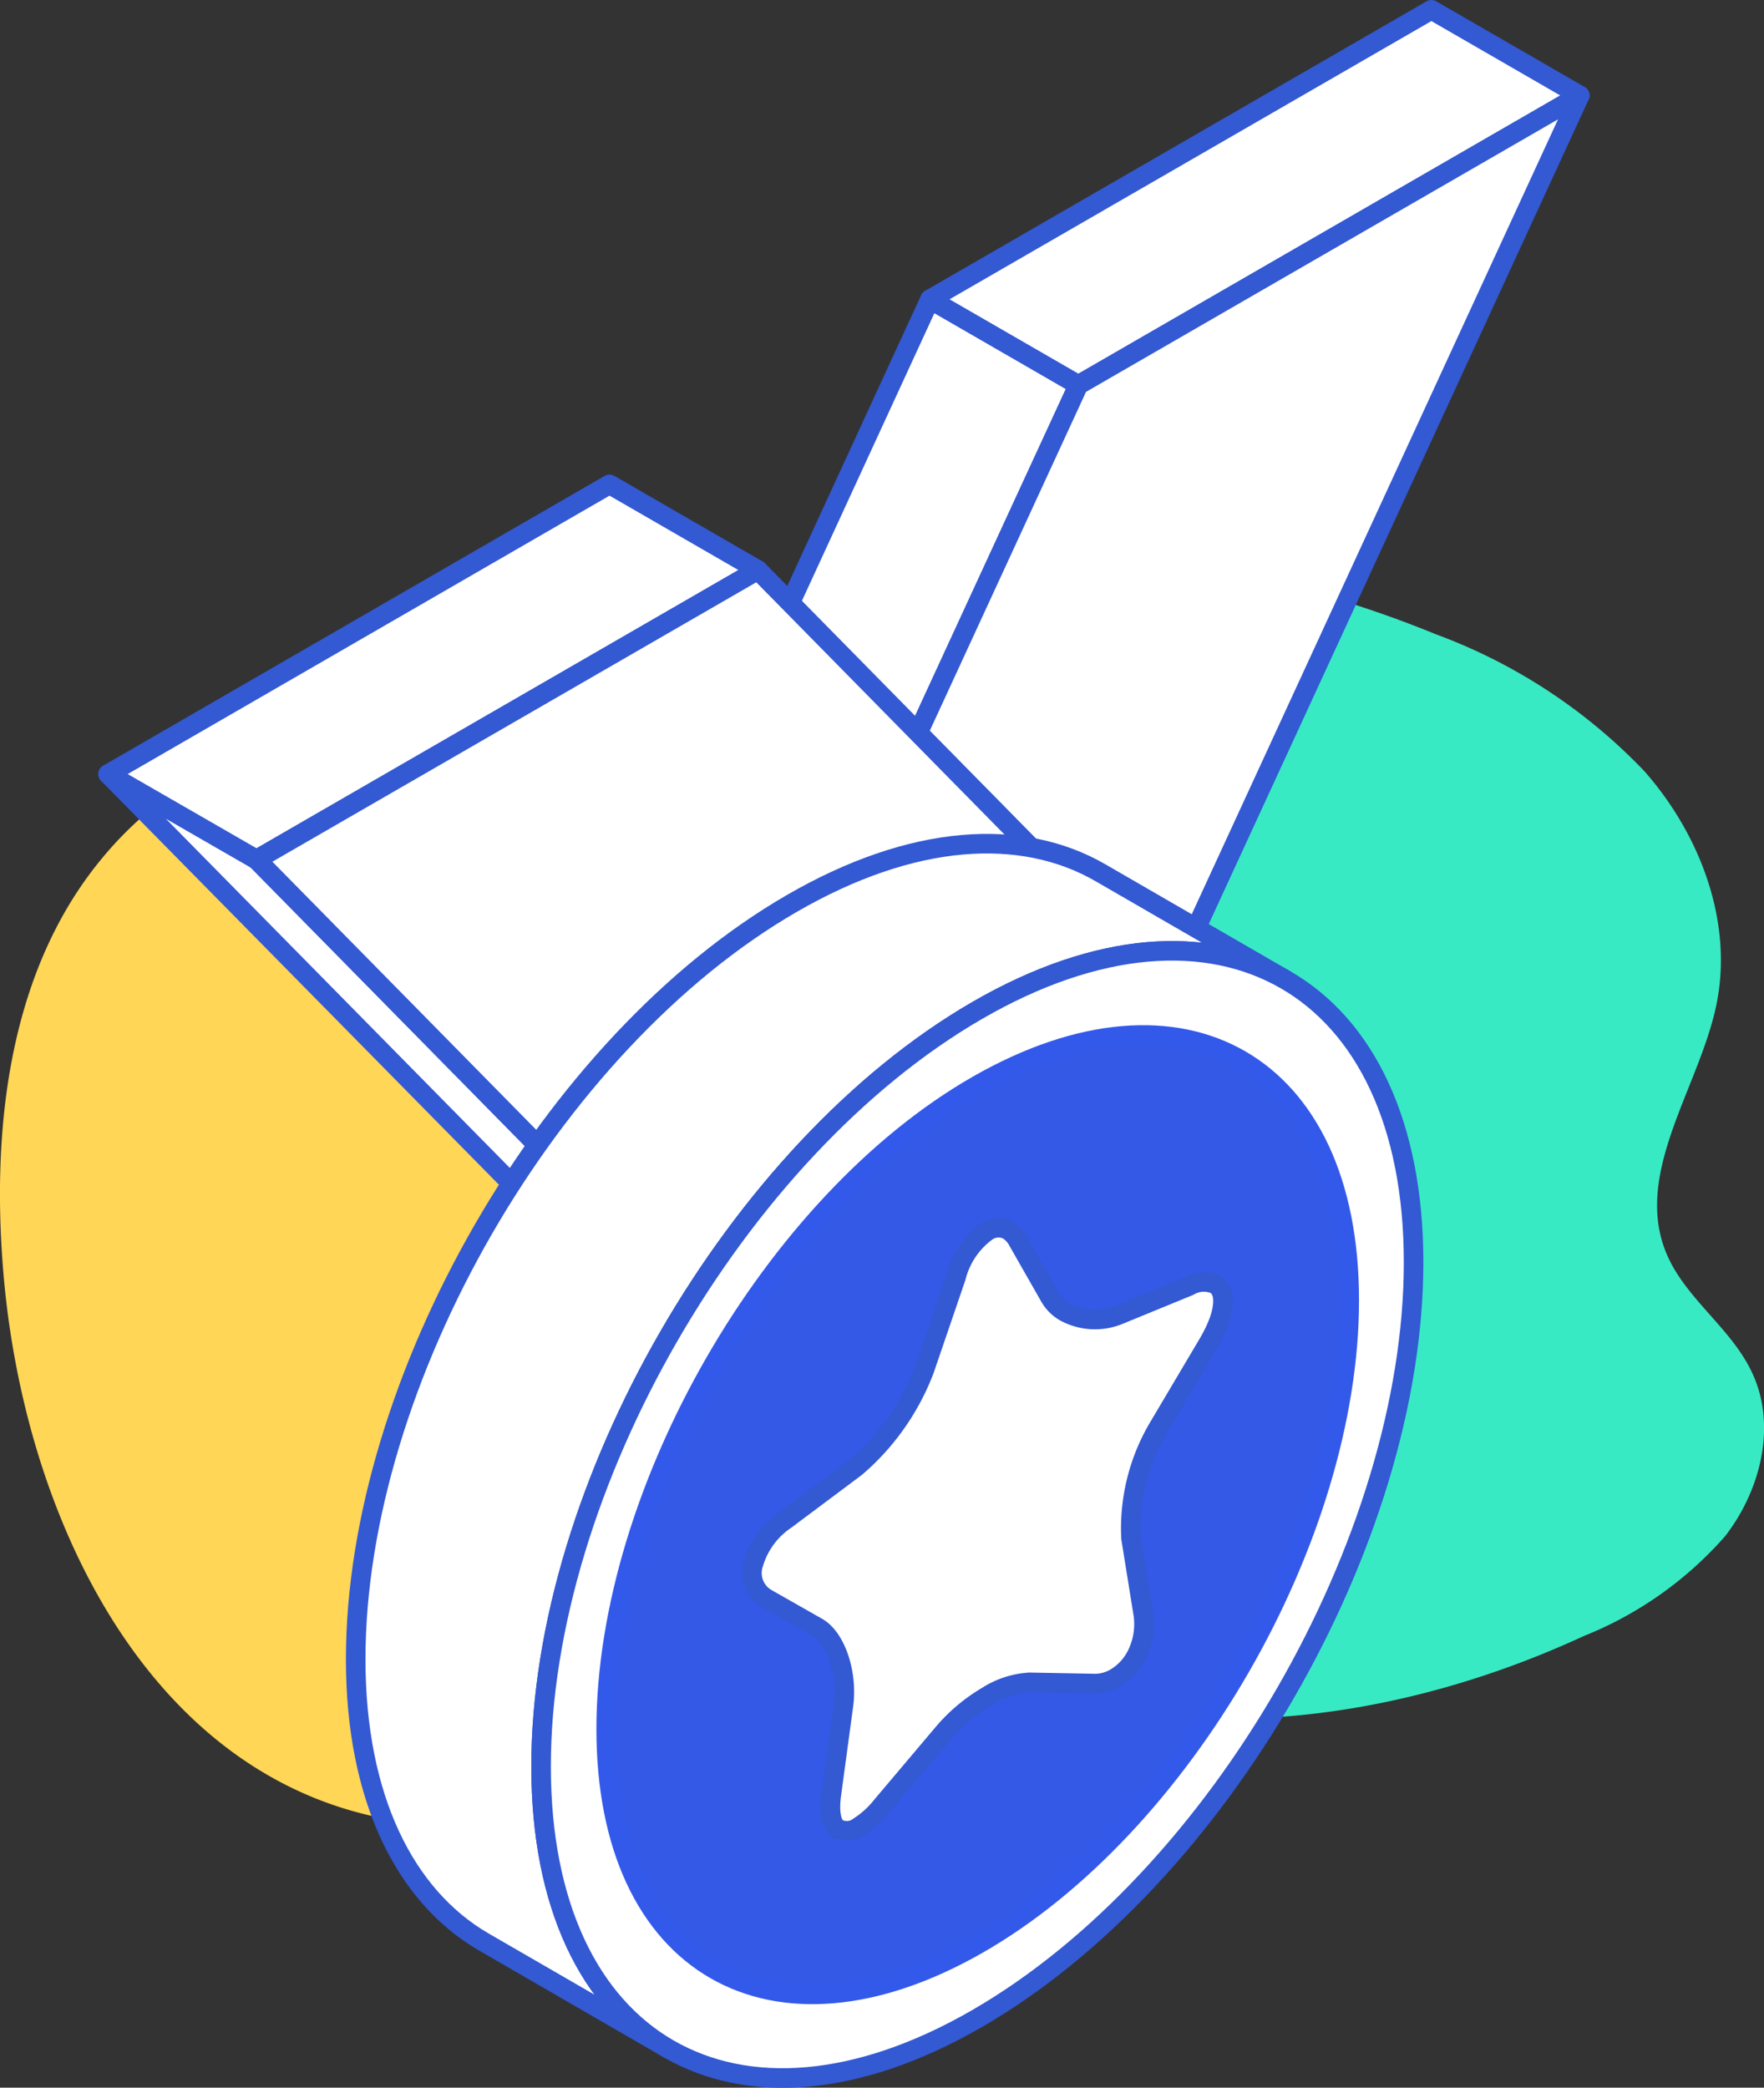 <svg xmlns="http://www.w3.org/2000/svg" viewBox="0 0 90.21 106.72"><rect x="0" y="0" width="90.21" height="106.72" fill="#333333" stroke="none"/><defs><style>.cls-1{fill:#ffd656;}.cls-2{fill:#38eac4;}.cls-3{fill:#fff;stroke:#3359d3;stroke-linecap:round;stroke-linejoin:round;}.cls-4{fill:#3359e6;stroke:#3359eb;stroke-miterlimit:10;}</style></defs><g id="Calque_2" data-name="Calque 2"><g id="Calque_1-2" data-name="Calque 1"><path class="cls-1" d="M68.38,78.11A121,121,0,0,1,35,91.82c-5.74,1.4-11.86,2.37-17.5.6C6.66,89,1.19,76.62.19,65.26-.47,57.74.43,49.58,5.28,43.8c5-6,13.35-8.25,21.09-7.61s15,3.82,22,7.25"/><path class="cls-2" d="M42.17,29a57,57,0,0,1,31.25,3.42,28.24,28.24,0,0,1,10.67,7c2.84,3.22,4.54,7.66,3.7,11.87s-4.23,8.56-2.62,12.66c.93,2.38,3.35,3.9,4.43,6.22,1.27,2.69.45,6-1.38,8.36A19,19,0,0,1,81,83.63c-8.92,4.12-19.35,5.73-28.66,2.57s-17-11.73-17.49-21.54"/><polygon class="cls-3" points="26.55 60.9 34.13 65.28 13.12 43.94 5.53 39.57 26.55 60.9"/><polygon class="cls-3" points="39.37 33.08 46.95 37.46 55.15 19.68 47.56 15.3 39.37 33.08"/><polygon class="cls-3" points="5.53 39.57 13.12 43.94 38.76 29.14 31.17 24.76 5.53 39.57"/><polygon class="cls-3" points="47.56 15.3 55.15 19.68 80.79 4.88 73.2 0.5 47.56 15.3"/><polygon class="cls-3" points="55.15 19.68 80.79 4.88 59.77 50.48 46.95 37.46 55.15 19.68"/><polygon class="cls-3" points="34.19 65.33 34.08 65.4 34.13 65.28 34.19 65.33"/><polygon class="cls-3" points="13.12 43.94 38.76 29.14 46.95 37.46 59.77 50.48 59.83 50.53 59.72 50.59 34.19 65.33 34.13 65.28 13.12 43.94"/><path class="cls-3" d="M40.5,46.18c6.16-3.56,11.73-3.9,15.77-1.57l9.48,5.48c-4-2.33-9.61-2-15.77,1.56C37.66,58.77,27.67,76.07,27.67,90.3c0,7.11,2.49,12.11,6.53,14.44l-9.48-5.48c-4-2.33-6.53-7.33-6.53-14.44C18.19,70.59,28.18,53.29,40.5,46.18Z"/><path class="cls-3" d="M27.67,90.3c0,7.11,2.49,12.11,6.53,14.44s9.62,2,15.78-1.56C62.3,96.06,72.29,78.76,72.29,64.53c0-7.11-2.5-12.11-6.54-14.44s-9.61-2-15.77,1.56C37.66,58.77,27.67,76.07,27.67,90.3Z"/><path class="cls-4" d="M31,88.39c0,12.11,8.51,17,19,11s19-20.8,19-32.92-8.51-17-19-11S31,76.27,31,88.39Z"/><path class="cls-3" d="M59.17,73.09a10.16,10.16,0,0,0-1.33,5.54l.61,3.79a3.53,3.53,0,0,1-.32,2.18,2.85,2.85,0,0,1-1.08,1.17,2.08,2.08,0,0,1-1.17.29L52.65,86a4.51,4.51,0,0,0-2.17.71,8.85,8.85,0,0,0-2.16,1.79l-3.23,3.82a4.73,4.73,0,0,1-1.17,1.06,1,1,0,0,1-1,.13l-.08,0c-.23-.19-.48-.65-.32-1.81l.61-4.5c.23-1.63-.37-3.44-1.31-4h0L39.18,81.7l0,0a1.5,1.5,0,0,1-.65-1.76,4.11,4.11,0,0,1,1.67-2.27L43.77,75a12.31,12.31,0,0,0,3.51-5l1.61-4.71a4.14,4.14,0,0,1,1.59-2.35,1.05,1.05,0,0,1,1.07-.06,1.5,1.5,0,0,1,.52.58l1.62,2.84a2.06,2.06,0,0,0,.78.77,3.23,3.23,0,0,0,2.73.15l3.61-1.48a1.47,1.47,0,0,1,1.33-.09.77.77,0,0,1,.34.43c.11.33.17,1.12-.69,2.59Z"/></g></g></svg>